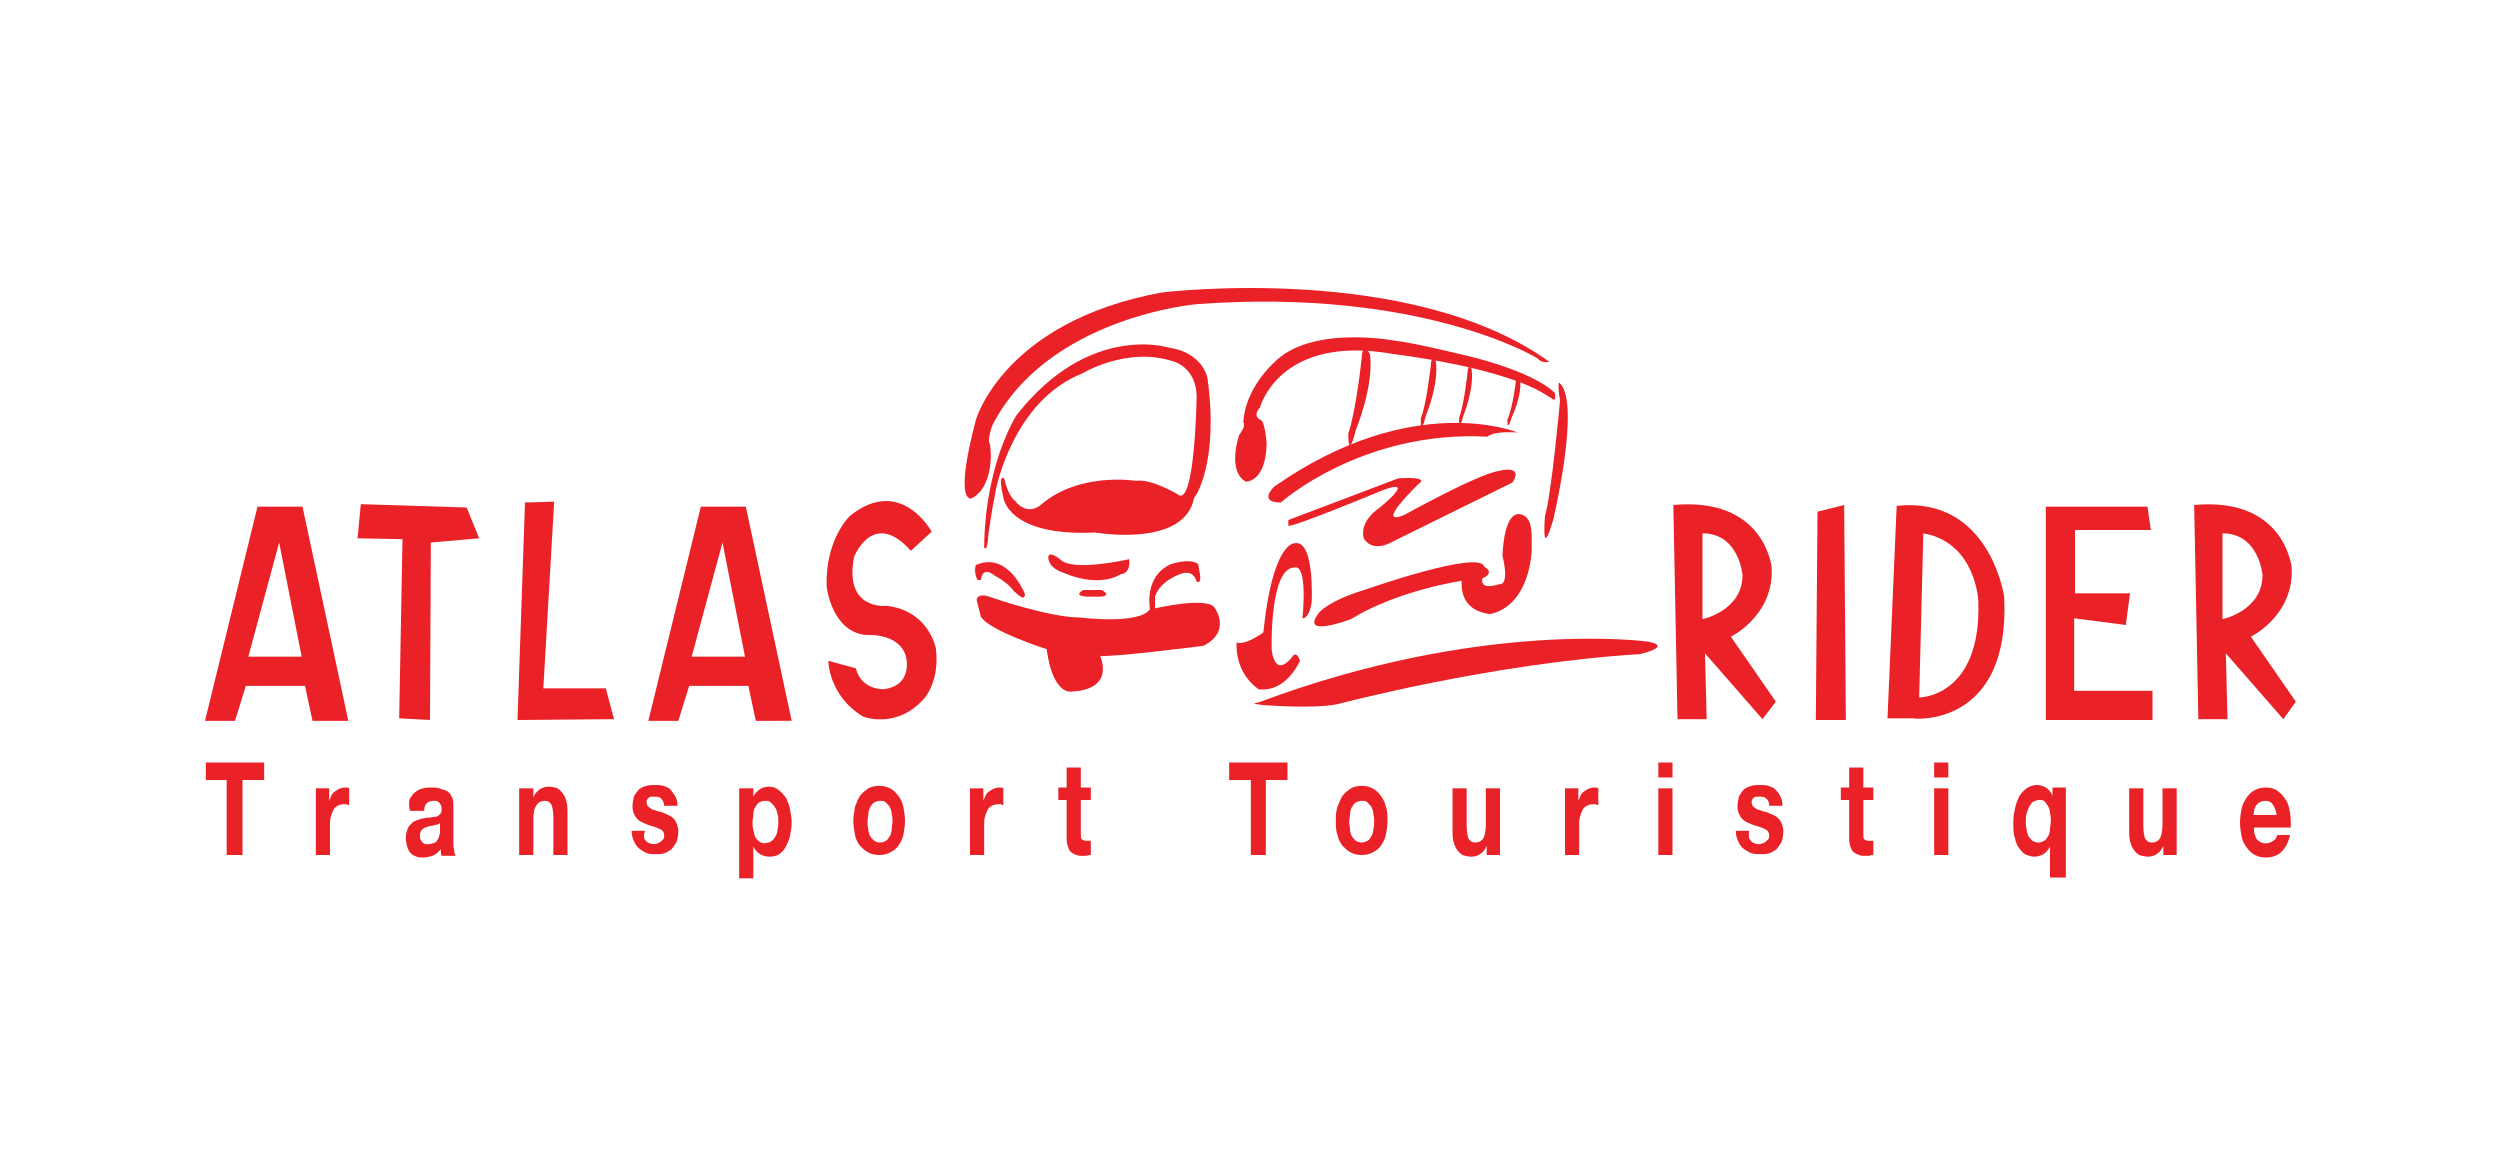 <?xml version="1.0" encoding="utf-8"?>
<!-- Generator: Adobe Illustrator 23.0.1, SVG Export Plug-In . SVG Version: 6.00 Build 0)  -->
<svg version="1.1" id="Calque_1" xmlns="http://www.w3.org/2000/svg" xmlns:xlink="http://www.w3.org/1999/xlink" x="0px" y="0px"
	 viewBox="0 0 300 140" style="enable-background:new 0 0 300 140;" xml:space="preserve">
<style type="text/css">
	.st0{fill:#EA2127;}
</style>
<g>
	<path class="st0" d="M36.3,60.8h-5.4l-6.3,25.7h3.6l1.3-4.2h7.1l0.9,4.2h4.3L36.3,60.8z M29.8,78.8l3.7-13.7l2.7,13.7H29.8z"/>
	<path class="st0" d="M89.5,60.8h-5.4l-6.3,25.7h3.6l1.3-4.2h7.1l0.9,4.2H95L89.5,60.8z M83,78.8l3.7-13.7l2.7,13.7H83z"/>
	<polygon class="st0" points="48.3,64.7 42.9,64.6 43.3,60.5 56,60.9 57.5,64.6 51.7,65.1 51.6,86.4 47.9,86.2 	"/>
	<polyline class="st0" points="73.7,86.3 62.1,86.4 63,60.3 66.5,60.2 65.2,82.6 72.7,82.6 73.6,86 	"/>
	<path class="st0" d="M111.8,63.8c0,0-3.7-6.8-9.8-1.9c0,0-3,2.8-2.8,8.5c0,0,0.6,5.5,4.8,5.8c0,0,3.8-0.3,4.7,2.5c0,0,1,3.5-2.6,4
		c0,0-2.7,0.2-3.4-2.5l-3.3-0.9c0,0,0,4.2,4.2,6.7c0,0,4.1,1.6,7.4-2.3c0,0,1.8-2.1,1.3-5.9c0,0-0.8-4.5-5.9-5.1
		c0,0-5.2,0.6-3.9-5.9c0,0,2.3-5.8,6.8-0.7L111.8,63.8"/>
	<path class="st0" d="M213.1,84.2l-5.4-7.8c0,0,5.2-2.5,4.9-8.3c0,0-0.8-8.5-11.8-7.5l0.5,25.7h3.5l-0.2-7.9l6.9,7.9L213.1,84.2
		 M204.3,74.3V64c4.4,0,4.8,5,4.8,5C209.1,73.3,204.3,74.3,204.3,74.3"/>
	<path class="st0" d="M275.5,84.2l-5.4-7.8c0,0,5.2-2.5,4.9-8.3c0,0-0.8-8.5-11.7-7.5l0.5,25.7h3.5l-0.2-7.9l6.9,7.9L275.5,84.2
		 M266.7,74.3V64c4.4,0,4.8,5,4.8,5C271.5,73.3,266.7,74.3,266.7,74.3"/>
	<polygon class="st0" points="221.3,60.6 221.5,86.4 217.9,86.4 218.1,61.4 	"/>
	<path class="st0" d="M240.5,71.6c0,0-1.7-12.1-12.9-10.9l-1.1,25.5h3.1C229.6,86.3,241.3,87.3,240.5,71.6 M230.3,83.7l0.5-19.7
		c6.3,1.1,6.6,8.1,6.6,8.1C237.8,83.7,230.3,83.7,230.3,83.7"/>
	<polygon class="st0" points="258.1,63.6 249,63.6 249,71.2 255.6,71.2 255.1,75 248.9,74.2 248.9,82.9 258.3,82.9 258.3,86.4 
		245.5,86.4 245.5,60.8 257.7,60.8 	"/>
	<path class="st0" d="M184.5,43c0,0-13.8-8.5-40.9-6.5c0,0-17.8,1.5-24.5,14.5c0,0-0.7,1.8-0.3,2.3c0.4,2.8-0.4,5.6-2.2,6.5
		c0,0-2.2,0.9,0.5-9.4c0,0,3.3-11.8,22.3-15.3c0,0,29.8-3.7,46.5,8.3C185.9,43.4,185.1,43.7,184.5,43"/>
	<path class="st0" d="M144.9,45.4c0,0-0.5-3.1-4.7-3.7c0,0-9.5-3-18.2,8.1c0,0-3.8,5.8-3.9,15.9c0,0,0.4,0.7,0.5-1.5
		c0,0,0.4-3,0.9-5.4c0,0,2-10.7,10.4-14c0,0,5.4-3.3,11-1.4c0,0,2.6,0.7,2.7,4.1c0,0-0.2,13.7-2.3,11.8c0,0-3.2-1.9-5-1.6
		c0,0-6.7-1.1-11.3,2.8c0,0-1.6,1.6-3.2-0.4c0,0-0.8-0.5-1.3-2.7c0,0-0.8-0.7-0.1,2.3c0,0,0.5,4.7,11,4.2c0,0,10.8,1.9,11.9-4.2
		C143.4,59.8,146.3,55.5,144.9,45.4"/>
	<path class="st0" d="M186.6,47.2c0,0-1.7-2.2-9.7-4.3c0,0-7.3-1.8-9.4-2c0,0-10.3-2-14.7,2.7c0,0-3.4,3-3.6,7.1
		c0,0,0.4,0.3-0.5,1.5c0,0-1.5,4.3,0.8,5.6c0,0,2.4,0.1,2.5-4.6c0,0-0.2-2.6-0.7-2.8c0,0-1.1-0.4-0.1-1.5c0,0,2.3-8.9,16.1-6.4
		c0,0,13.7,1.6,18.7,5.2C186,47.5,186.8,48.7,186.6,47.2"/>
	<path class="st0" d="M182.1,51.9c0,0-12.5-5.2-29.2,6.5c0,0-2,1.9,0.8,1.9c0,0,9.7-8.7,24.8-7.9C178.5,52.5,178.7,51.7,182.1,51.9"
		/>
	<path class="st0" d="M154.6,62.4l13.2-5c0,0,3.9-0.3,2.4,0.7c0,0-5.4,5.2-1.7,3.7c0,0,8.8-4.9,11.4-5.3c0,0,3-0.8,1.6,1.4L167.1,65
		c0,0-2.2,1.4-3.4-0.3c0,0-0.9-1.9,2-3.9c0,0,4.7-3.8-0.2-1.8c0,0-10.1,4.2-10.9,4.1V62.4"/>
	<path class="st0" d="M157.4,72.3c0,0,0.4-7.7-2.1-7.1c0,0-2.6-0.1-3.7,10.7c0,0-2.2,1.6-3.2,1.2c0,0-0.4,3.4,2.6,5.6
		c0,0,3,0.7,5-3.4c0,0-0.4-1.4-1-0.4c0,0-1.9,2.6-2.4-0.9c0,0-0.3-10,2.8-9.9c0,0,1.5-0.7,0.9,6.1C156.4,74.2,157.1,74.2,157.4,72.3
		"/>
	<path class="st0" d="M175.4,69.7c0,0-7.6,1.1-13.3,4.6c0,0-6.3,2.4-3.8-0.8c0,0,1.1-1.4,5.4-2.7c0,0,13.9-4.9,14.4-2.8
		c0,0,1.4,0.7-0.2,1.4c0,0-0.5,1.5,2,0.7c0,0,1.3,0.4,0.4-3.4c0,0,0.1-5.3,2.1-5c1.6,0.3,1.4,2.4,1.4,4.3c0,0-0.1,6.6-5,7.7
		C178.7,73.6,175.2,73.6,175.4,69.7"/>
	<path class="st0" d="M197.8,77c0,0-19.9-2.8-46.8,7.3c0,0-1.3,0.1,0.5,0.3c0,0,6.1,0.5,9-0.1c0,0,18.4-4.9,36.2-6
		C196.8,78.5,200.8,77.6,197.8,77"/>
	<path class="st0" d="M143.6,69.8c0,0-0.3-1.4-1.7-1c0,0-2.6,0.7-3.3,2.8v1.4c0,0,6.5-1.5,7.2,0c0,0,2,2.8-1.4,4.5
		c0,0-11,1.4-12.4,1.2c0,0,2,4.1-3.6,4.3c0,0-2.1,0.2-2.8-5.1c0,0-6.9-2.2-7.9-3.9l-0.5-2c0,0,0-1,1.8-0.3c0,0,6.9,2.4,10.6,2.4
		c0,0,7.1,0.9,8.4-1c0,0-0.8-3.9,2.5-5.4c0,0,2.3-0.8,3.3,0C143.7,67.8,144.5,70.2,143.6,69.8"/>
	<path class="st0" d="M123,71.3c0,0-2-5.2-5.9-3.5c0,0-0.3,0.8,0.2,1.8h0.4c0,0,0.1-1.8,1.7-0.5c0,0,1.6,0.8,2.3,1.9
		C121.8,70.9,122.9,72.4,123,71.3"/>
	<path class="st0" d="M132.2,70.8H130c0,0-1.4,0.7,0.5,0.8h1.5C132.1,71.6,133.5,71.5,132.2,70.8"/>
	<path class="st0" d="M135.5,67.1c0,0-6.9,1.6-8.3,0c0,0-1.5-1.2-1.4-0.1c0,0,0,1.2,2,1.8c0,0,3.9,1.8,6.7,0.1
		C134.6,68.9,135.7,68.8,135.5,67.1"/>
	<path class="st0" d="M163.4,43c0,0-0.7,6.5-1.6,9c0,0-0.1,3.5,0.9-0.4c0,0,2.2-5.3,1.7-9.1C164.4,42.5,163.5,40.8,163.4,43"/>
	<path class="st0" d="M171.7,43.8c0,0-0.5,4.7-1.2,6.4c0,0-0.1,2.5,0.6-0.3c0,0,1.6-3.8,1.2-6.5C172.4,43.4,171.8,42.2,171.7,43.8"
		/>
	<path class="st0" d="M176.1,44.7c0,0-0.4,3.9-1,5.4c0,0-0.1,2.1,0.5-0.2c0,0,1.3-3.2,1-5.5C176.7,44.4,176.2,43.4,176.1,44.7"/>
	<path class="st0" d="M181.9,45.8c0,0-0.4,3.3-1,4.5c0,0-0.1,1.8,0.5-0.2c0,0,1.3-2.7,1-4.6C182.4,45.6,181.9,44.7,181.9,45.8"/>
	<path class="st0" d="M187.2,48.1c0,0-1,11.1-1.8,13.8c0,0-0.5,5.7,1,0.4c0,0,3.3-13.8,0.8-16.3C187.2,46,186.8,45.3,187.2,48.1"/>
	<polygon class="st0" points="24.7,93.6 24.7,91.5 31.7,91.5 31.7,93.6 29.1,93.6 29.1,102.6 27.2,102.6 27.2,93.6 	"/>
	<path class="st0" d="M39.5,94.6v1.5h0c0.1-0.2,0.2-0.5,0.3-0.7c0.1-0.2,0.3-0.4,0.5-0.5c0.2-0.1,0.4-0.3,0.6-0.3
		c0.2-0.1,0.4-0.1,0.6-0.1c0.1,0,0.2,0,0.4,0.1v2c-0.1,0-0.2,0-0.3-0.1c-0.1,0-0.2,0-0.3,0c-0.3,0-0.6,0.1-0.8,0.2
		c-0.2,0.1-0.4,0.3-0.5,0.5c-0.1,0.2-0.2,0.5-0.3,0.8c-0.1,0.3-0.1,0.6-0.1,1v3.6h-1.7v-8H39.5"/>
	<path class="st0" d="M49.2,95.8c0.2-0.3,0.4-0.6,0.7-0.8c0.3-0.2,0.6-0.4,0.9-0.4c0.3-0.1,0.7-0.1,1-0.1c0.3,0,0.6,0,0.9,0.1
		c0.3,0.1,0.6,0.2,0.9,0.3c0.3,0.2,0.5,0.4,0.6,0.7c0.2,0.3,0.2,0.7,0.2,1.2v4.2c0,0.4,0,0.7,0.1,1c0,0.3,0.1,0.6,0.2,0.7H53
		c0-0.1-0.1-0.2-0.1-0.4c0-0.1,0-0.3,0-0.4c-0.3,0.4-0.6,0.6-1,0.8c-0.4,0.1-0.7,0.2-1.1,0.2c-0.3,0-0.6,0-0.8-0.1
		c-0.3-0.1-0.5-0.2-0.7-0.4c-0.2-0.2-0.3-0.4-0.4-0.7c-0.1-0.3-0.2-0.7-0.2-1.1c0-0.5,0.1-0.8,0.2-1.1c0.1-0.3,0.3-0.5,0.5-0.7
		c0.2-0.2,0.4-0.3,0.7-0.4c0.3-0.1,0.5-0.2,0.8-0.2c0.3-0.1,0.5-0.1,0.7-0.1c0.2,0,0.5-0.1,0.7-0.1s0.3-0.1,0.5-0.3
		c0.1-0.1,0.2-0.3,0.2-0.5c0-0.2,0-0.4-0.1-0.6c-0.1-0.1-0.1-0.2-0.2-0.3c-0.1-0.1-0.2-0.1-0.3-0.2c-0.1,0-0.3,0-0.4,0
		c-0.3,0-0.6,0.1-0.8,0.3c-0.2,0.2-0.3,0.5-0.3,0.9h-1.7C49,96.5,49.1,96.1,49.2,95.8 M52.6,98.9c-0.1,0-0.2,0.1-0.4,0.1
		c-0.1,0-0.2,0.1-0.4,0.1c-0.1,0-0.3,0-0.4,0.1c-0.1,0-0.3,0.1-0.4,0.1c-0.1,0.1-0.2,0.1-0.3,0.2c-0.1,0.1-0.2,0.2-0.2,0.3
		c-0.1,0.1-0.1,0.3-0.1,0.5c0,0.2,0,0.4,0.1,0.5c0.1,0.1,0.1,0.2,0.2,0.3c0.1,0.1,0.2,0.1,0.3,0.2c0.1,0,0.3,0,0.4,0
		c0.3,0,0.6-0.1,0.8-0.2c0.2-0.1,0.3-0.3,0.4-0.5c0.1-0.2,0.1-0.4,0.2-0.6c0-0.2,0-0.4,0-0.5v-0.8C52.8,98.8,52.7,98.8,52.6,98.9"/>
	<path class="st0" d="M64,94.6v1.1h0c0.2-0.5,0.5-0.8,0.8-1c0.3-0.2,0.7-0.3,1-0.3c0.5,0,0.8,0.1,1.1,0.2c0.3,0.2,0.5,0.4,0.7,0.7
		c0.2,0.3,0.3,0.6,0.4,1c0.1,0.4,0.1,0.9,0.1,1.4v4.9h-1.7v-4.5c0-0.7-0.1-1.2-0.2-1.5c-0.2-0.3-0.4-0.5-0.8-0.5
		c-0.5,0-0.8,0.2-1,0.5C64.1,97,64,97.6,64,98.4v4.2h-1.7v-8H64"/>
	<path class="st0" d="M77.3,100.6c0.1,0.2,0.2,0.3,0.3,0.4c0.1,0.1,0.3,0.2,0.4,0.2c0.2,0.1,0.3,0.1,0.5,0.1c0.1,0,0.2,0,0.4-0.1
		c0.1,0,0.2-0.1,0.4-0.2c0.1-0.1,0.2-0.2,0.3-0.3c0.1-0.1,0.1-0.3,0.1-0.5c0-0.3-0.2-0.6-0.5-0.7c-0.3-0.2-0.8-0.3-1.4-0.5
		c-0.2-0.1-0.5-0.2-0.7-0.3c-0.2-0.1-0.4-0.2-0.6-0.4c-0.2-0.2-0.3-0.4-0.4-0.6c-0.1-0.2-0.2-0.5-0.2-0.9c0-0.5,0.1-0.9,0.2-1.3
		c0.2-0.3,0.4-0.6,0.6-0.8c0.3-0.2,0.5-0.3,0.9-0.4c0.3-0.1,0.6-0.1,1-0.1c0.3,0,0.7,0,1,0.1c0.3,0.1,0.6,0.2,0.8,0.4
		c0.2,0.2,0.4,0.5,0.6,0.8c0.2,0.3,0.3,0.7,0.3,1.2h-1.6c0-0.4-0.2-0.7-0.4-0.9c-0.2-0.2-0.5-0.2-0.8-0.2c-0.1,0-0.2,0-0.3,0
		c-0.1,0-0.2,0-0.3,0.1c-0.1,0.1-0.2,0.1-0.2,0.2c-0.1,0.1-0.1,0.2-0.1,0.4c0,0.2,0.1,0.4,0.2,0.5c0.1,0.1,0.3,0.2,0.4,0.3
		c0.2,0.1,0.4,0.1,0.6,0.2c0.2,0.1,0.5,0.1,0.7,0.2c0.2,0.1,0.5,0.2,0.7,0.3c0.2,0.1,0.4,0.2,0.6,0.4c0.2,0.2,0.3,0.4,0.4,0.6
		c0.1,0.3,0.2,0.6,0.2,0.9c0,0.5-0.1,1-0.2,1.3c-0.2,0.4-0.4,0.6-0.6,0.9c-0.3,0.2-0.6,0.4-0.9,0.5c-0.3,0.1-0.7,0.1-1,0.1
		c-0.4,0-0.7,0-1-0.1c-0.3-0.1-0.6-0.3-0.9-0.5c-0.3-0.2-0.5-0.5-0.7-0.9c-0.2-0.4-0.3-0.8-0.3-1.3h1.6
		C77.2,100.2,77.3,100.4,77.3,100.6"/>
	<path class="st0" d="M90.4,94.6v1h0c0.2-0.4,0.5-0.7,0.8-0.9c0.3-0.2,0.7-0.3,1-0.3c0.5,0,0.9,0.1,1.2,0.4c0.4,0.2,0.6,0.6,0.9,0.9
		c0.2,0.4,0.4,0.9,0.5,1.4c0.1,0.5,0.2,1.1,0.2,1.6c0,0.5-0.1,1.1-0.2,1.6c-0.1,0.5-0.3,0.9-0.5,1.3c-0.2,0.4-0.5,0.7-0.8,0.9
		c-0.3,0.2-0.7,0.3-1.2,0.3c-0.4,0-0.7-0.1-1.1-0.3c-0.3-0.2-0.6-0.5-0.8-0.9h0v3.8h-1.7V94.6H90.4 M92.6,100.9
		c0.2-0.1,0.3-0.3,0.5-0.6c0.1-0.2,0.2-0.5,0.2-0.8c0.1-0.3,0.1-0.6,0.1-0.9c0-0.3,0-0.6-0.1-0.9c-0.1-0.3-0.1-0.6-0.3-0.8
		c-0.1-0.2-0.3-0.4-0.5-0.6c-0.2-0.2-0.4-0.2-0.7-0.2c-0.3,0-0.5,0.1-0.7,0.2c-0.2,0.1-0.3,0.3-0.5,0.6c-0.1,0.2-0.2,0.5-0.2,0.8
		c0,0.3-0.1,0.6-0.1,1c0,0.3,0,0.6,0.1,0.9c0.1,0.3,0.1,0.6,0.2,0.8c0.1,0.2,0.3,0.4,0.5,0.6c0.2,0.1,0.4,0.2,0.7,0.2
		C92.2,101.1,92.4,101.1,92.6,100.9"/>
	<path class="st0" d="M102.6,96.8c0.2-0.5,0.4-1,0.6-1.3c0.3-0.4,0.6-0.6,1-0.9c0.4-0.2,0.8-0.3,1.3-0.3c0.5,0,0.9,0.1,1.3,0.3
		c0.4,0.2,0.7,0.5,1,0.9c0.3,0.4,0.5,0.8,0.6,1.3c0.1,0.5,0.2,1.1,0.2,1.7c0,0.6-0.1,1.2-0.2,1.7c-0.1,0.5-0.4,1-0.6,1.3
		c-0.3,0.4-0.6,0.6-1,0.8c-0.4,0.2-0.8,0.3-1.3,0.3c-0.5,0-0.9-0.1-1.3-0.3c-0.4-0.2-0.7-0.5-1-0.8c-0.3-0.4-0.5-0.8-0.6-1.3
		c-0.1-0.5-0.2-1.1-0.2-1.7C102.4,98,102.5,97.4,102.6,96.8 M104.2,99.5c0,0.3,0.1,0.6,0.2,0.8c0.1,0.2,0.3,0.4,0.5,0.6
		c0.2,0.1,0.4,0.2,0.7,0.2c0.3,0,0.5-0.1,0.7-0.2c0.2-0.1,0.3-0.3,0.5-0.6c0.1-0.2,0.2-0.5,0.2-0.8c0-0.3,0.1-0.6,0.1-0.9
		s0-0.6-0.1-0.9c0-0.3-0.1-0.6-0.2-0.8c-0.1-0.2-0.3-0.4-0.5-0.6c-0.2-0.2-0.4-0.2-0.7-0.2c-0.3,0-0.5,0.1-0.7,0.2
		c-0.2,0.1-0.3,0.3-0.5,0.6c-0.1,0.2-0.2,0.5-0.2,0.8c0,0.3-0.1,0.6-0.1,0.9S104.1,99.2,104.2,99.5"/>
	<path class="st0" d="M118,94.6v1.5h0c0.1-0.2,0.2-0.5,0.3-0.7c0.1-0.2,0.3-0.4,0.5-0.5c0.2-0.1,0.4-0.3,0.6-0.3
		c0.2-0.1,0.4-0.1,0.6-0.1c0.1,0,0.2,0,0.4,0.1v2c-0.1,0-0.2,0-0.3-0.1c-0.1,0-0.2,0-0.3,0c-0.3,0-0.6,0.1-0.8,0.2
		c-0.2,0.1-0.4,0.3-0.5,0.5c-0.1,0.2-0.2,0.5-0.3,0.8c-0.1,0.3-0.1,0.6-0.1,1v3.6h-1.7v-8H118"/>
	<path class="st0" d="M130.9,94.6V96h-1.2v4c0,0.4,0,0.6,0.1,0.7c0.1,0.1,0.3,0.2,0.6,0.2c0.1,0,0.2,0,0.3,0c0.1,0,0.2,0,0.2,0v1.7
		c-0.1,0-0.3,0-0.5,0.1c-0.2,0-0.3,0-0.5,0c-0.3,0-0.5,0-0.7-0.1c-0.2-0.1-0.4-0.1-0.6-0.3c-0.2-0.1-0.3-0.3-0.4-0.6
		c-0.1-0.2-0.2-0.6-0.2-1V96h-1v-1.5h1v-2.4h1.7v2.4H130.9"/>
	<polygon class="st0" points="147.5,93.6 147.5,91.5 154.5,91.5 154.5,93.6 151.9,93.6 151.9,102.6 150.1,102.6 150.1,93.6 	"/>
	<path class="st0" d="M160.5,96.8c0.2-0.5,0.4-1,0.6-1.3c0.3-0.4,0.6-0.6,1-0.9c0.4-0.2,0.8-0.3,1.3-0.3c0.5,0,0.9,0.1,1.3,0.3
		c0.4,0.2,0.7,0.5,1,0.9c0.3,0.4,0.5,0.8,0.6,1.3c0.2,0.5,0.2,1.1,0.2,1.7c0,0.6-0.1,1.2-0.2,1.7c-0.1,0.5-0.4,1-0.6,1.3
		c-0.3,0.4-0.6,0.6-1,0.8c-0.4,0.2-0.8,0.3-1.3,0.3c-0.5,0-0.9-0.1-1.3-0.3c-0.4-0.2-0.7-0.5-1-0.8c-0.3-0.4-0.5-0.8-0.6-1.3
		c-0.2-0.5-0.2-1.1-0.2-1.7C160.3,98,160.3,97.4,160.5,96.8 M162,99.5c0,0.3,0.1,0.6,0.2,0.8c0.1,0.2,0.3,0.4,0.5,0.6
		c0.2,0.1,0.4,0.2,0.7,0.2c0.3,0,0.5-0.1,0.7-0.2c0.2-0.1,0.3-0.3,0.5-0.6c0.1-0.2,0.2-0.5,0.2-0.8c0.1-0.3,0.1-0.6,0.1-0.9
		s0-0.6-0.1-0.9c0-0.3-0.1-0.6-0.2-0.8c-0.1-0.2-0.3-0.4-0.5-0.6c-0.2-0.2-0.4-0.2-0.7-0.2c-0.3,0-0.5,0.1-0.7,0.2
		c-0.2,0.1-0.3,0.3-0.5,0.6c-0.1,0.2-0.2,0.5-0.2,0.8s-0.1,0.6-0.1,0.9S162,99.2,162,99.5"/>
	<path class="st0" d="M178.4,102.6v-1.1h0c-0.2,0.5-0.5,0.8-0.8,1c-0.3,0.2-0.7,0.3-1,0.3c-0.5,0-0.8-0.1-1.1-0.2
		c-0.3-0.2-0.5-0.4-0.7-0.7c-0.2-0.3-0.3-0.6-0.4-1c-0.1-0.4-0.1-0.9-0.1-1.4v-4.9h1.7v4.5c0,0.7,0.1,1.2,0.2,1.5
		c0.2,0.3,0.4,0.5,0.8,0.5c0.5,0,0.8-0.2,1-0.5c0.2-0.4,0.3-0.9,0.3-1.8v-4.2h1.7v8H178.4"/>
	<path class="st0" d="M189.4,94.6v1.5h0c0.1-0.2,0.2-0.5,0.3-0.7c0.1-0.2,0.3-0.4,0.5-0.5c0.2-0.1,0.4-0.3,0.6-0.3
		c0.2-0.1,0.4-0.1,0.6-0.1c0.1,0,0.2,0,0.4,0.1v2c-0.1,0-0.2,0-0.3-0.1c-0.1,0-0.2,0-0.3,0c-0.3,0-0.6,0.1-0.8,0.2
		c-0.2,0.1-0.4,0.3-0.5,0.5c-0.1,0.2-0.2,0.5-0.3,0.8s-0.1,0.6-0.1,1v3.6h-1.7v-8H189.4"/>
	<path class="st0" d="M199,91.5h1.7v1.8H199V91.5z M199,94.6h1.7v8H199V94.6z"/>
	<path class="st0" d="M209.9,100.6c0.1,0.2,0.2,0.3,0.3,0.4c0.1,0.1,0.3,0.2,0.4,0.2c0.1,0.1,0.3,0.1,0.5,0.1c0.1,0,0.2,0,0.4-0.1
		c0.1,0,0.2-0.1,0.4-0.2c0.1-0.1,0.2-0.2,0.3-0.3c0.1-0.1,0.1-0.3,0.1-0.5c0-0.3-0.2-0.6-0.5-0.7c-0.3-0.2-0.8-0.3-1.4-0.5
		c-0.2-0.1-0.5-0.2-0.7-0.3c-0.2-0.1-0.4-0.2-0.6-0.4c-0.2-0.2-0.3-0.4-0.4-0.6c-0.1-0.2-0.2-0.5-0.2-0.9c0-0.5,0.1-0.9,0.2-1.3
		c0.2-0.3,0.4-0.6,0.6-0.8c0.3-0.2,0.5-0.3,0.9-0.4c0.3-0.1,0.6-0.1,1-0.1c0.3,0,0.7,0,1,0.1c0.3,0.1,0.6,0.2,0.8,0.4
		c0.2,0.2,0.5,0.5,0.6,0.8c0.2,0.3,0.3,0.7,0.3,1.2h-1.6c0-0.4-0.1-0.7-0.4-0.9c-0.2-0.2-0.5-0.2-0.8-0.2c-0.1,0-0.2,0-0.3,0
		c-0.1,0-0.2,0-0.3,0.1c-0.1,0.1-0.2,0.1-0.2,0.2c-0.1,0.1-0.1,0.2-0.1,0.4c0,0.2,0.1,0.4,0.2,0.5c0.1,0.1,0.3,0.2,0.4,0.3
		c0.2,0.1,0.4,0.1,0.6,0.2c0.2,0.1,0.5,0.1,0.7,0.2c0.2,0.1,0.5,0.2,0.7,0.3c0.2,0.1,0.4,0.2,0.6,0.4c0.2,0.2,0.3,0.4,0.4,0.6
		c0.1,0.3,0.2,0.6,0.2,0.9c0,0.5-0.1,1-0.2,1.3c-0.2,0.4-0.4,0.6-0.6,0.9c-0.3,0.2-0.6,0.4-0.9,0.5c-0.3,0.1-0.7,0.1-1,0.1
		c-0.4,0-0.7,0-1.1-0.1c-0.3-0.1-0.6-0.3-0.9-0.5c-0.3-0.2-0.5-0.5-0.7-0.9c-0.2-0.4-0.3-0.8-0.3-1.3h1.6
		C209.8,100.2,209.9,100.4,209.9,100.6"/>
	<path class="st0" d="M224.8,94.6V96h-1.2v4c0,0.4,0,0.6,0.1,0.7c0.1,0.1,0.3,0.2,0.6,0.2c0.1,0,0.2,0,0.3,0c0.1,0,0.2,0,0.2,0v1.7
		c-0.1,0-0.3,0-0.5,0.1c-0.2,0-0.3,0-0.5,0c-0.3,0-0.5,0-0.7-0.1c-0.2-0.1-0.4-0.1-0.6-0.3c-0.2-0.1-0.3-0.3-0.4-0.6
		c-0.1-0.2-0.2-0.6-0.2-1V96h-1v-1.5h1v-2.4h1.7v2.4H224.8"/>
	<path class="st0" d="M232.1,91.5h1.7v1.8h-1.7V91.5z M232.1,94.6h1.7v8h-1.7V94.6z"/>
	<path class="st0" d="M246,105.4v-3.8h0c-0.2,0.4-0.5,0.7-0.8,0.9c-0.4,0.2-0.7,0.3-1.1,0.3c-0.3,0-0.6-0.1-0.9-0.2
		c-0.3-0.1-0.6-0.4-0.8-0.7c-0.3-0.3-0.5-0.8-0.6-1.3c-0.2-0.5-0.2-1.2-0.2-2c0-0.6,0.1-1.1,0.2-1.6c0.1-0.5,0.3-1,0.5-1.4
		c0.2-0.4,0.5-0.7,0.9-1c0.3-0.2,0.7-0.4,1.2-0.4c0.4,0,0.7,0.1,1.1,0.3c0.3,0.2,0.6,0.5,0.8,1h0v-1h1.6v10.8H246 M243.2,99.5
		c0,0.3,0.1,0.6,0.2,0.8c0.1,0.2,0.3,0.4,0.5,0.6c0.2,0.1,0.4,0.2,0.7,0.2c0.3,0,0.5-0.1,0.7-0.2c0.2-0.1,0.3-0.3,0.5-0.6
		c0.1-0.2,0.2-0.5,0.2-0.8c0-0.3,0.1-0.6,0.1-1c0-0.3,0-0.6-0.1-0.9c0-0.3-0.1-0.6-0.2-0.8c-0.1-0.2-0.3-0.4-0.4-0.6
		c-0.2-0.2-0.4-0.2-0.7-0.2c-0.3,0-0.5,0.1-0.7,0.2c-0.2,0.1-0.3,0.3-0.5,0.6c-0.1,0.2-0.2,0.5-0.3,0.8c-0.1,0.3-0.1,0.6-0.1,1
		C243.1,98.9,243.1,99.2,243.2,99.5"/>
	<path class="st0" d="M259.6,102.6v-1.1h0c-0.2,0.5-0.5,0.8-0.8,1c-0.3,0.2-0.7,0.3-1,0.3c-0.4,0-0.8-0.1-1.1-0.2
		c-0.3-0.2-0.5-0.4-0.7-0.7c-0.2-0.3-0.3-0.6-0.4-1c-0.1-0.4-0.1-0.9-0.1-1.4v-4.9h1.7v4.5c0,0.7,0.1,1.2,0.2,1.5
		c0.2,0.3,0.4,0.5,0.8,0.5c0.5,0,0.8-0.2,1-0.5c0.2-0.4,0.3-0.9,0.3-1.8v-4.2h1.7v8H259.6"/>
	<path class="st0" d="M270.8,100.7c0.3,0.3,0.6,0.5,1.1,0.5c0.3,0,0.6-0.1,0.9-0.3c0.3-0.2,0.4-0.5,0.5-0.7h1.5
		c-0.2,1-0.6,1.6-1.1,2.1c-0.5,0.4-1.1,0.6-1.8,0.6c-0.5,0-0.9-0.1-1.3-0.3c-0.4-0.2-0.7-0.5-1-0.9c-0.3-0.4-0.5-0.8-0.6-1.3
		c-0.1-0.5-0.2-1.1-0.2-1.7c0-0.6,0.1-1.2,0.2-1.7c0.1-0.5,0.4-1,0.6-1.3c0.3-0.4,0.6-0.7,1-0.9c0.4-0.2,0.8-0.3,1.3-0.3
		c0.5,0,1,0.1,1.4,0.4c0.4,0.3,0.7,0.6,1,1.1c0.3,0.4,0.4,1,0.5,1.5c0.1,0.6,0.1,1.2,0.1,1.8h-4.4
		C270.4,99.8,270.6,100.3,270.8,100.7 M272.7,96.5c-0.2-0.3-0.5-0.4-0.9-0.4c-0.3,0-0.5,0.1-0.7,0.2c-0.2,0.1-0.3,0.3-0.4,0.4
		c-0.1,0.2-0.2,0.4-0.2,0.6c0,0.2-0.1,0.4-0.1,0.5h2.8C273.1,97.2,272.9,96.7,272.7,96.5"/>
</g>
</svg>
